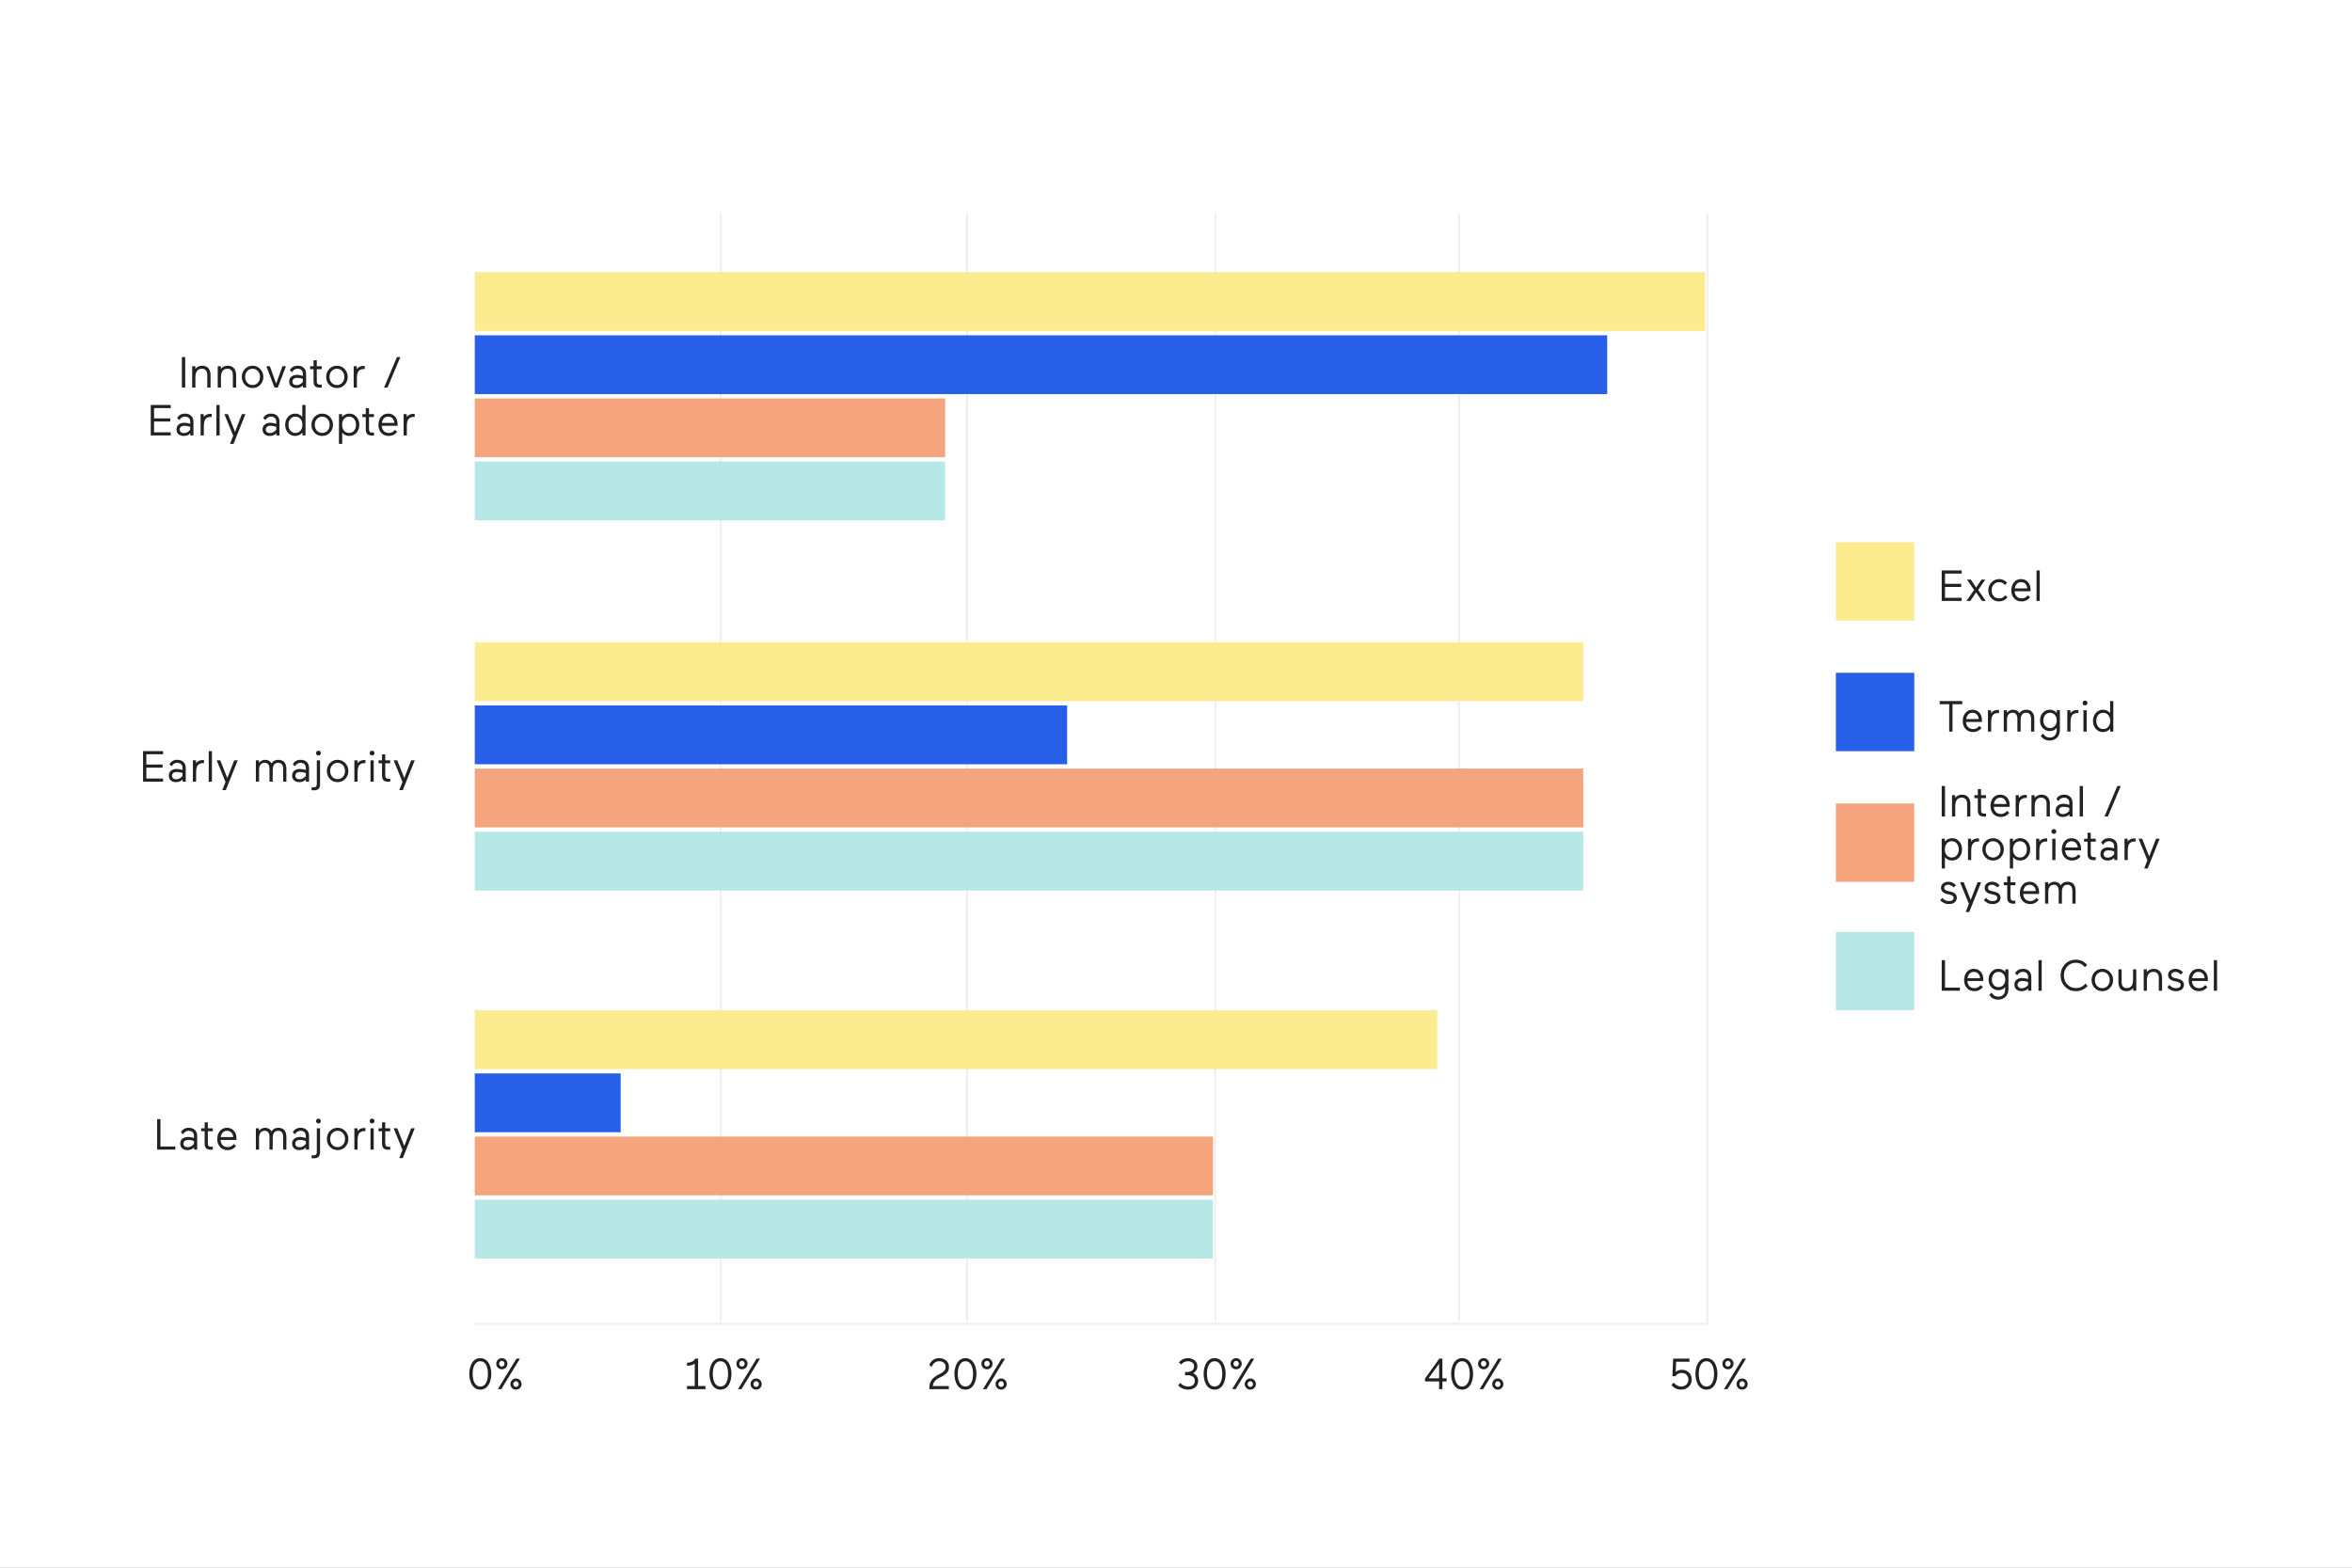 <svg width="1080" height="720" viewBox="0 0 1080 720" fill="none" xmlns="http://www.w3.org/2000/svg">
<rect x="0" y="0" width="1080" height="720" fill="#808080" stroke="none"/>
<g clip-path="url(#clip0_1484_2892)">
<rect width="1080" height="720" fill="white"/>
<path d="M331 98V607" stroke="#F0F0F0"/>
<path d="M444 98V607" stroke="#F0F0F0"/>
<path d="M558 98V607" stroke="#F0F0F0"/>
<path d="M670 98V607" stroke="#F0F0F0"/>
<path d="M784 98V608" stroke="#F0F0F0"/>
<path d="M218 608H784.5" stroke="#F0F0F0"/>
<path d="M85.038 178H83.518V163.98H85.038V178ZM88.245 168.2H89.684V169.4C90.018 168.973 90.465 168.627 91.025 168.36C91.598 168.093 92.184 167.96 92.784 167.96C94.038 167.96 94.998 168.34 95.665 169.1C96.344 169.847 96.684 170.913 96.684 172.3V178H95.184V172.18C95.184 171.273 94.965 170.573 94.525 170.08C94.085 169.587 93.471 169.34 92.684 169.34C91.738 169.34 91.004 169.68 90.484 170.36C89.978 171.027 89.725 171.953 89.725 173.14V178H88.245V168.2ZM99.983 168.2H101.423V169.4C101.756 168.973 102.203 168.627 102.763 168.36C103.336 168.093 103.923 167.96 104.523 167.96C105.776 167.96 106.736 168.34 107.403 169.1C108.083 169.847 108.423 170.913 108.423 172.3V178H106.923V172.18C106.923 171.273 106.703 170.573 106.263 170.08C105.823 169.587 105.209 169.34 104.423 169.34C103.476 169.34 102.743 169.68 102.223 170.36C101.716 171.027 101.463 171.953 101.463 173.14V178H99.983V168.2ZM115.966 178.22C114.566 178.22 113.393 177.727 112.446 176.74C111.513 175.753 111.046 174.54 111.046 173.1C111.046 171.66 111.513 170.447 112.446 169.46C113.393 168.46 114.566 167.96 115.966 167.96C117.366 167.96 118.54 168.46 119.486 169.46C120.446 170.46 120.926 171.673 120.926 173.1C120.926 174.513 120.453 175.727 119.506 176.74C118.56 177.727 117.38 178.22 115.966 178.22ZM115.966 176.84C116.966 176.84 117.786 176.487 118.426 175.78C119.066 175.06 119.386 174.167 119.386 173.1C119.386 172.02 119.066 171.133 118.426 170.44C117.786 169.72 116.966 169.36 115.966 169.36C114.98 169.36 114.166 169.72 113.526 170.44C112.886 171.133 112.566 172.02 112.566 173.1C112.566 174.167 112.886 175.06 113.526 175.78C114.166 176.487 114.98 176.84 115.966 176.84ZM129.682 168.2H131.302L127.582 178H126.022L122.302 168.2H123.922L126.802 176.2L129.682 168.2ZM136.085 178.22C135.125 178.22 134.331 177.953 133.705 177.42C133.091 176.873 132.785 176.147 132.785 175.24C132.785 174.28 133.111 173.527 133.765 172.98C134.431 172.433 135.311 172.16 136.405 172.16C137.125 172.16 138.018 172.32 139.085 172.64V171.64C139.085 170.92 138.865 170.36 138.425 169.96C137.985 169.547 137.398 169.34 136.665 169.34C136.091 169.34 135.571 169.493 135.105 169.8C134.651 170.107 134.318 170.493 134.105 170.96L133.085 170C133.858 168.64 135.058 167.96 136.685 167.96C137.885 167.96 138.831 168.3 139.525 168.98C140.218 169.647 140.565 170.587 140.565 171.8V178H139.125V176.98C138.378 177.807 137.365 178.22 136.085 178.22ZM134.265 175.28C134.265 175.773 134.438 176.167 134.785 176.46C135.145 176.753 135.605 176.9 136.165 176.9C136.738 176.9 137.285 176.753 137.805 176.46C138.338 176.167 138.765 175.793 139.085 175.34V174.02C138.125 173.7 137.258 173.54 136.485 173.54C135.751 173.54 135.198 173.7 134.825 174.02C134.451 174.327 134.265 174.747 134.265 175.28ZM146.818 178.04C145.845 178.04 145.125 177.813 144.658 177.36C144.205 176.907 143.978 176.16 143.978 175.12V169.56H142.378V168.2H143.978V165.46H145.458V168.2H147.738V169.56H145.458V174.9C145.458 175.553 145.565 176.013 145.778 176.28C145.991 176.547 146.385 176.68 146.958 176.68L147.738 176.66V178C147.391 178.027 147.085 178.04 146.818 178.04ZM154.697 178.22C153.297 178.22 152.123 177.727 151.177 176.74C150.243 175.753 149.777 174.54 149.777 173.1C149.777 171.66 150.243 170.447 151.177 169.46C152.123 168.46 153.297 167.96 154.697 167.96C156.097 167.96 157.27 168.46 158.217 169.46C159.177 170.46 159.657 171.673 159.657 173.1C159.657 174.513 159.183 175.727 158.237 176.74C157.29 177.727 156.11 178.22 154.697 178.22ZM154.697 176.84C155.697 176.84 156.517 176.487 157.157 175.78C157.797 175.06 158.117 174.167 158.117 173.1C158.117 172.02 157.797 171.133 157.157 170.44C156.517 169.72 155.697 169.36 154.697 169.36C153.71 169.36 152.897 169.72 152.257 170.44C151.617 171.133 151.297 172.02 151.297 173.1C151.297 174.167 151.617 175.06 152.257 175.78C152.897 176.487 153.71 176.84 154.697 176.84ZM167.485 168.08V169.5C167.418 169.487 167.305 169.48 167.145 169.48C165.971 169.48 165.131 169.813 164.625 170.48C164.131 171.133 163.885 172.247 163.885 173.82V178H162.405V168.2H163.845V169.5C164.271 168.98 164.725 168.613 165.205 168.4C165.698 168.173 166.311 168.06 167.045 168.06C167.245 168.06 167.391 168.067 167.485 168.08ZM177.943 178H176.363L182.263 163.98H183.843L177.943 178ZM78.401 200H69.221V185.98H78.401V187.42H70.741V192.14H78.181V193.58H70.741V198.56H78.401V200ZM84.346 200.22C83.386 200.22 82.593 199.953 81.966 199.42C81.353 198.873 81.046 198.147 81.046 197.24C81.046 196.28 81.373 195.527 82.026 194.98C82.693 194.433 83.573 194.16 84.666 194.16C85.386 194.16 86.28 194.32 87.346 194.64V193.64C87.346 192.92 87.126 192.36 86.686 191.96C86.246 191.547 85.66 191.34 84.926 191.34C84.353 191.34 83.833 191.493 83.366 191.8C82.913 192.107 82.58 192.493 82.366 192.96L81.346 192C82.12 190.64 83.32 189.96 84.946 189.96C86.146 189.96 87.093 190.3 87.786 190.98C88.48 191.647 88.826 192.587 88.826 193.8V200H87.386V198.98C86.64 199.807 85.626 200.22 84.346 200.22ZM82.526 197.28C82.526 197.773 82.7 198.167 83.046 198.46C83.406 198.753 83.866 198.9 84.426 198.9C85 198.9 85.546 198.753 86.066 198.46C86.6 198.167 87.026 197.793 87.346 197.34V196.02C86.386 195.7 85.52 195.54 84.746 195.54C84.013 195.54 83.46 195.7 83.086 196.02C82.713 196.327 82.526 196.747 82.526 197.28ZM97.192 190.08V191.5C97.125 191.487 97.012 191.48 96.852 191.48C95.678 191.48 94.838 191.813 94.332 192.48C93.838 193.133 93.592 194.247 93.592 195.82V200H92.112V190.2H93.552V191.5C93.978 190.98 94.432 190.613 94.912 190.4C95.405 190.173 96.018 190.06 96.752 190.06C96.952 190.06 97.098 190.067 97.192 190.08ZM100.857 200H99.377V185.98H100.857V200ZM112.705 190.2L107.225 203.88H105.605L107.085 200.12L103.025 190.2H104.685L107.905 198.34L111.065 190.2H112.705ZM123.858 200.22C122.898 200.22 122.105 199.953 121.478 199.42C120.865 198.873 120.558 198.147 120.558 197.24C120.558 196.28 120.885 195.527 121.538 194.98C122.205 194.433 123.085 194.16 124.178 194.16C124.898 194.16 125.791 194.32 126.858 194.64V193.64C126.858 192.92 126.638 192.36 126.198 191.96C125.758 191.547 125.171 191.34 124.438 191.34C123.865 191.34 123.345 191.493 122.878 191.8C122.425 192.107 122.091 192.493 121.878 192.96L120.858 192C121.631 190.64 122.831 189.96 124.458 189.96C125.658 189.96 126.605 190.3 127.298 190.98C127.991 191.647 128.338 192.587 128.338 193.8V200H126.898V198.98C126.151 199.807 125.138 200.22 123.858 200.22ZM122.038 197.28C122.038 197.773 122.211 198.167 122.558 198.46C122.918 198.753 123.378 198.9 123.938 198.9C124.511 198.9 125.058 198.753 125.578 198.46C126.111 198.167 126.538 197.793 126.858 197.34V196.02C125.898 195.7 125.031 195.54 124.258 195.54C123.525 195.54 122.971 195.7 122.598 196.02C122.225 196.327 122.038 196.747 122.038 197.28ZM132.229 191.46C133.095 190.46 134.189 189.96 135.509 189.96C136.829 189.96 137.929 190.473 138.809 191.5V185.98H140.289V200H138.869V198.66C137.975 199.7 136.855 200.22 135.509 200.22C134.189 200.22 133.095 199.727 132.229 198.74C131.375 197.767 130.949 196.553 130.949 195.1C130.949 193.647 131.375 192.433 132.229 191.46ZM133.329 192.42C132.755 193.113 132.469 194.007 132.469 195.1C132.469 196.193 132.755 197.087 133.329 197.78C133.915 198.487 134.689 198.84 135.649 198.84C136.622 198.84 137.402 198.487 137.989 197.78C138.575 197.073 138.869 196.18 138.869 195.1C138.869 194.02 138.575 193.127 137.989 192.42C137.402 191.713 136.622 191.36 135.649 191.36C134.689 191.36 133.915 191.713 133.329 192.42ZM147.939 200.22C146.539 200.22 145.366 199.727 144.419 198.74C143.486 197.753 143.019 196.54 143.019 195.1C143.019 193.66 143.486 192.447 144.419 191.46C145.366 190.46 146.539 189.96 147.939 189.96C149.339 189.96 150.512 190.46 151.459 191.46C152.419 192.46 152.899 193.673 152.899 195.1C152.899 196.513 152.426 197.727 151.479 198.74C150.532 199.727 149.352 200.22 147.939 200.22ZM147.939 198.84C148.939 198.84 149.759 198.487 150.399 197.78C151.039 197.06 151.359 196.167 151.359 195.1C151.359 194.02 151.039 193.133 150.399 192.44C149.759 191.72 148.939 191.36 147.939 191.36C146.952 191.36 146.139 191.72 145.499 192.44C144.859 193.133 144.539 194.02 144.539 195.1C144.539 196.167 144.859 197.06 145.499 197.78C146.139 198.487 146.952 198.84 147.939 198.84ZM157.127 198.7V203.88H155.647V190.2H157.087V191.54C157.98 190.487 159.094 189.96 160.427 189.96C161.76 189.96 162.854 190.46 163.707 191.46C164.56 192.433 164.987 193.647 164.987 195.1C164.987 196.553 164.56 197.767 163.707 198.74C162.84 199.727 161.747 200.22 160.427 200.22C159.08 200.22 157.98 199.713 157.127 198.7ZM162.607 197.78C163.18 197.087 163.467 196.193 163.467 195.1C163.467 194.007 163.18 193.113 162.607 192.42C162.02 191.713 161.247 191.36 160.287 191.36C159.314 191.36 158.534 191.713 157.947 192.42C157.374 193.113 157.087 194.007 157.087 195.1C157.087 196.193 157.374 197.087 157.947 197.78C158.534 198.487 159.314 198.84 160.287 198.84C161.247 198.84 162.02 198.487 162.607 197.78ZM170.802 200.04C169.829 200.04 169.109 199.813 168.642 199.36C168.189 198.907 167.962 198.16 167.962 197.12V191.56H166.362V190.2H167.962V187.46H169.442V190.2H171.722V191.56H169.442V196.9C169.442 197.553 169.549 198.013 169.762 198.28C169.976 198.547 170.369 198.68 170.942 198.68L171.722 198.66V200C171.376 200.027 171.069 200.04 170.802 200.04ZM182.601 194.88L182.581 195.56H175.281C175.348 196.587 175.674 197.393 176.261 197.98C176.848 198.553 177.621 198.84 178.581 198.84C179.674 198.84 180.608 198.36 181.381 197.4L182.401 198.34C181.361 199.593 180.088 200.22 178.581 200.22C177.114 200.22 175.941 199.753 175.061 198.82C174.194 197.873 173.761 196.653 173.761 195.16C173.761 193.667 174.161 192.433 174.961 191.46C175.774 190.46 176.861 189.96 178.221 189.96C179.221 189.96 180.061 190.22 180.741 190.74C181.981 191.673 182.601 193.053 182.601 194.88ZM178.261 191.36C177.448 191.36 176.788 191.62 176.281 192.14C175.788 192.66 175.474 193.36 175.341 194.24H181.101C181.034 193.36 180.741 192.66 180.221 192.14C179.714 191.62 179.061 191.36 178.261 191.36ZM190.414 190.08V191.5C190.348 191.487 190.234 191.48 190.074 191.48C188.901 191.48 188.061 191.813 187.554 192.48C187.061 193.133 186.814 194.247 186.814 195.82V200H185.334V190.2H186.774V191.5C187.201 190.98 187.654 190.613 188.134 190.4C188.628 190.173 189.241 190.06 189.974 190.06C190.174 190.06 190.321 190.067 190.414 190.08Z" fill="#222222"/>
<path d="M74.866 359H65.686V344.98H74.866V346.42H67.206V351.14H74.646V352.58H67.206V357.56H74.866V359ZM80.811 359.22C79.851 359.22 79.058 358.953 78.431 358.42C77.818 357.873 77.511 357.147 77.511 356.24C77.511 355.28 77.838 354.527 78.491 353.98C79.158 353.433 80.038 353.16 81.131 353.16C81.851 353.16 82.744 353.32 83.811 353.64V352.64C83.811 351.92 83.591 351.36 83.151 350.96C82.711 350.547 82.124 350.34 81.391 350.34C80.818 350.34 80.298 350.493 79.831 350.8C79.378 351.107 79.044 351.493 78.831 351.96L77.811 351C78.584 349.64 79.784 348.96 81.411 348.96C82.611 348.96 83.558 349.3 84.251 349.98C84.944 350.647 85.291 351.587 85.291 352.8V359H83.851V357.98C83.104 358.807 82.091 359.22 80.811 359.22ZM78.991 356.28C78.991 356.773 79.164 357.167 79.511 357.46C79.871 357.753 80.331 357.9 80.891 357.9C81.464 357.9 82.011 357.753 82.531 357.46C83.064 357.167 83.491 356.793 83.811 356.34V355.02C82.851 354.7 81.984 354.54 81.211 354.54C80.478 354.54 79.924 354.7 79.551 355.02C79.178 355.327 78.991 355.747 78.991 356.28ZM93.657 349.08V350.5C93.59 350.487 93.477 350.48 93.317 350.48C92.143 350.48 91.303 350.813 90.797 351.48C90.303 352.133 90.057 353.247 90.057 354.82V359H88.577V349.2H90.017V350.5C90.443 349.98 90.897 349.613 91.377 349.4C91.87 349.173 92.483 349.06 93.217 349.06C93.417 349.06 93.563 349.067 93.657 349.08ZM97.322 359H95.842V344.98H97.322V359ZM109.17 349.2L103.69 362.88H102.07L103.55 359.12L99.49 349.2H101.15L104.37 357.34L107.53 349.2H109.17ZM117.483 349.2H118.923V350.38C119.216 349.967 119.616 349.627 120.123 349.36C120.629 349.093 121.169 348.96 121.743 348.96C123.063 348.96 124.036 349.5 124.663 350.58C125.396 349.5 126.416 348.96 127.723 348.96C130.243 348.96 131.503 350.407 131.503 353.3V359H130.023V353.18C130.023 351.287 129.263 350.34 127.743 350.34C126.929 350.34 126.303 350.627 125.863 351.2C125.436 351.76 125.223 352.56 125.223 353.6V359H123.743V353.28C123.743 351.32 123.009 350.34 121.543 350.34C120.703 350.34 120.063 350.627 119.623 351.2C119.183 351.76 118.963 352.56 118.963 353.6V359H117.483V349.2ZM137.432 359.22C136.472 359.22 135.679 358.953 135.052 358.42C134.439 357.873 134.132 357.147 134.132 356.24C134.132 355.28 134.459 354.527 135.112 353.98C135.779 353.433 136.659 353.16 137.752 353.16C138.472 353.16 139.366 353.32 140.432 353.64V352.64C140.432 351.92 140.212 351.36 139.772 350.96C139.332 350.547 138.746 350.34 138.012 350.34C137.439 350.34 136.919 350.493 136.452 350.8C135.999 351.107 135.666 351.493 135.452 351.96L134.432 351C135.206 349.64 136.406 348.96 138.032 348.96C139.232 348.96 140.179 349.3 140.872 349.98C141.566 350.647 141.912 351.587 141.912 352.8V359H140.472V357.98C139.726 358.807 138.712 359.22 137.432 359.22ZM135.612 356.28C135.612 356.773 135.786 357.167 136.132 357.46C136.492 357.753 136.952 357.9 137.512 357.9C138.086 357.9 138.632 357.753 139.152 357.46C139.686 357.167 140.112 356.793 140.432 356.34V355.02C139.472 354.7 138.606 354.54 137.832 354.54C137.099 354.54 136.546 354.7 136.172 355.02C135.799 355.327 135.612 355.747 135.612 356.28ZM145.103 345.86C145.103 345.567 145.209 345.313 145.423 345.1C145.649 344.873 145.916 344.76 146.223 344.76C146.529 344.76 146.789 344.867 147.003 345.08C147.229 345.293 147.343 345.553 147.343 345.86C147.343 346.167 147.229 346.433 147.003 346.66C146.789 346.873 146.529 346.98 146.223 346.98C145.916 346.98 145.649 346.873 145.423 346.66C145.209 346.433 145.103 346.167 145.103 345.86ZM145.483 359.84V349.2H146.963V360.08C146.963 361.107 146.729 361.847 146.263 362.3C145.809 362.753 145.089 362.98 144.103 362.98L143.083 362.94V361.6C143.376 361.613 143.669 361.62 143.963 361.62C144.549 361.62 144.949 361.487 145.163 361.22C145.376 360.953 145.483 360.493 145.483 359.84ZM155.009 359.22C153.609 359.22 152.436 358.727 151.489 357.74C150.556 356.753 150.089 355.54 150.089 354.1C150.089 352.66 150.556 351.447 151.489 350.46C152.436 349.46 153.609 348.96 155.009 348.96C156.409 348.96 157.583 349.46 158.529 350.46C159.489 351.46 159.969 352.673 159.969 354.1C159.969 355.513 159.496 356.727 158.549 357.74C157.603 358.727 156.423 359.22 155.009 359.22ZM155.009 357.84C156.009 357.84 156.829 357.487 157.469 356.78C158.109 356.06 158.429 355.167 158.429 354.1C158.429 353.02 158.109 352.133 157.469 351.44C156.829 350.72 156.009 350.36 155.009 350.36C154.023 350.36 153.209 350.72 152.569 351.44C151.929 352.133 151.609 353.02 151.609 354.1C151.609 355.167 151.929 356.06 152.569 356.78C153.209 357.487 154.023 357.84 155.009 357.84ZM167.797 349.08V350.5C167.731 350.487 167.617 350.48 167.457 350.48C166.284 350.48 165.444 350.813 164.937 351.48C164.444 352.133 164.197 353.247 164.197 354.82V359H162.717V349.2H164.157V350.5C164.584 349.98 165.037 349.613 165.517 349.4C166.011 349.173 166.624 349.06 167.357 349.06C167.557 349.06 167.704 349.067 167.797 349.08ZM171.603 359H170.123V349.2H171.603V359ZM170.063 346.66C169.849 346.433 169.743 346.167 169.743 345.86C169.743 345.553 169.849 345.293 170.063 345.08C170.289 344.867 170.556 344.76 170.863 344.76C171.169 344.76 171.429 344.867 171.643 345.08C171.869 345.293 171.983 345.553 171.983 345.86C171.983 346.167 171.869 346.433 171.643 346.66C171.429 346.873 171.169 346.98 170.863 346.98C170.556 346.98 170.289 346.873 170.063 346.66ZM178.263 359.04C177.29 359.04 176.57 358.813 176.103 358.36C175.65 357.907 175.423 357.16 175.423 356.12V350.56H173.823V349.2H175.423V346.46H176.903V349.2H179.183V350.56H176.903V355.9C176.903 356.553 177.01 357.013 177.223 357.28C177.437 357.547 177.83 357.68 178.403 357.68L179.183 357.66V359C178.837 359.027 178.53 359.04 178.263 359.04ZM190.439 349.2L184.959 362.88H183.339L184.819 359.12L180.759 349.2H182.419L185.639 357.34L188.799 349.2H190.439Z" fill="#222222"/>
<path d="M80.491 528H72.151V513.98H73.671V526.56H80.491V528ZM86.065 528.22C85.105 528.22 84.312 527.953 83.685 527.42C83.072 526.873 82.765 526.147 82.765 525.24C82.765 524.28 83.092 523.527 83.745 522.98C84.412 522.433 85.292 522.16 86.385 522.16C87.105 522.16 87.998 522.32 89.065 522.64V521.64C89.065 520.92 88.845 520.36 88.405 519.96C87.965 519.547 87.378 519.34 86.645 519.34C86.072 519.34 85.552 519.493 85.085 519.8C84.632 520.107 84.298 520.493 84.085 520.96L83.065 520C83.838 518.64 85.038 517.96 86.665 517.96C87.865 517.96 88.812 518.3 89.505 518.98C90.198 519.647 90.545 520.587 90.545 521.8V528H89.105V526.98C88.358 527.807 87.345 528.22 86.065 528.22ZM84.245 525.28C84.245 525.773 84.418 526.167 84.765 526.46C85.125 526.753 85.585 526.9 86.145 526.9C86.718 526.9 87.265 526.753 87.785 526.46C88.318 526.167 88.745 525.793 89.065 525.34V524.02C88.105 523.7 87.238 523.54 86.465 523.54C85.732 523.54 85.178 523.7 84.805 524.02C84.432 524.327 84.245 524.747 84.245 525.28ZM96.798 528.04C95.825 528.04 95.105 527.813 94.638 527.36C94.185 526.907 93.958 526.16 93.958 525.12V519.56H92.358V518.2H93.958V515.46H95.438V518.2H97.718V519.56H95.438V524.9C95.438 525.553 95.545 526.013 95.758 526.28C95.972 526.547 96.365 526.68 96.938 526.68L97.718 526.66V528C97.372 528.027 97.065 528.04 96.798 528.04ZM108.597 522.88L108.577 523.56H101.277C101.344 524.587 101.671 525.393 102.257 525.98C102.844 526.553 103.617 526.84 104.577 526.84C105.671 526.84 106.604 526.36 107.377 525.4L108.397 526.34C107.357 527.593 106.084 528.22 104.577 528.22C103.111 528.22 101.937 527.753 101.057 526.82C100.191 525.873 99.757 524.653 99.757 523.16C99.757 521.667 100.157 520.433 100.957 519.46C101.771 518.46 102.857 517.96 104.217 517.96C105.217 517.96 106.057 518.22 106.737 518.74C107.977 519.673 108.597 521.053 108.597 522.88ZM104.257 519.36C103.444 519.36 102.784 519.62 102.277 520.14C101.784 520.66 101.471 521.36 101.337 522.24H107.097C107.031 521.36 106.737 520.66 106.217 520.14C105.711 519.62 105.057 519.36 104.257 519.36ZM117.483 518.2H118.923V519.38C119.216 518.967 119.616 518.627 120.123 518.36C120.629 518.093 121.169 517.96 121.743 517.96C123.063 517.96 124.036 518.5 124.663 519.58C125.396 518.5 126.416 517.96 127.723 517.96C130.243 517.96 131.503 519.407 131.503 522.3V528H130.023V522.18C130.023 520.287 129.263 519.34 127.743 519.34C126.929 519.34 126.303 519.627 125.863 520.2C125.436 520.76 125.223 521.56 125.223 522.6V528H123.743V522.28C123.743 520.32 123.009 519.34 121.543 519.34C120.703 519.34 120.063 519.627 119.623 520.2C119.183 520.76 118.963 521.56 118.963 522.6V528H117.483V518.2ZM137.432 528.22C136.472 528.22 135.679 527.953 135.052 527.42C134.439 526.873 134.132 526.147 134.132 525.24C134.132 524.28 134.459 523.527 135.112 522.98C135.779 522.433 136.659 522.16 137.752 522.16C138.472 522.16 139.366 522.32 140.432 522.64V521.64C140.432 520.92 140.212 520.36 139.772 519.96C139.332 519.547 138.746 519.34 138.012 519.34C137.439 519.34 136.919 519.493 136.452 519.8C135.999 520.107 135.666 520.493 135.452 520.96L134.432 520C135.206 518.64 136.406 517.96 138.032 517.96C139.232 517.96 140.179 518.3 140.872 518.98C141.566 519.647 141.912 520.587 141.912 521.8V528H140.472V526.98C139.726 527.807 138.712 528.22 137.432 528.22ZM135.612 525.28C135.612 525.773 135.786 526.167 136.132 526.46C136.492 526.753 136.952 526.9 137.512 526.9C138.086 526.9 138.632 526.753 139.152 526.46C139.686 526.167 140.112 525.793 140.432 525.34V524.02C139.472 523.7 138.606 523.54 137.832 523.54C137.099 523.54 136.546 523.7 136.172 524.02C135.799 524.327 135.612 524.747 135.612 525.28ZM145.103 514.86C145.103 514.567 145.209 514.313 145.423 514.1C145.649 513.873 145.916 513.76 146.223 513.76C146.529 513.76 146.789 513.867 147.003 514.08C147.229 514.293 147.343 514.553 147.343 514.86C147.343 515.167 147.229 515.433 147.003 515.66C146.789 515.873 146.529 515.98 146.223 515.98C145.916 515.98 145.649 515.873 145.423 515.66C145.209 515.433 145.103 515.167 145.103 514.86ZM145.483 528.84V518.2H146.963V529.08C146.963 530.107 146.729 530.847 146.263 531.3C145.809 531.753 145.089 531.98 144.103 531.98L143.083 531.94V530.6C143.376 530.613 143.669 530.62 143.963 530.62C144.549 530.62 144.949 530.487 145.163 530.22C145.376 529.953 145.483 529.493 145.483 528.84ZM155.009 528.22C153.609 528.22 152.436 527.727 151.489 526.74C150.556 525.753 150.089 524.54 150.089 523.1C150.089 521.66 150.556 520.447 151.489 519.46C152.436 518.46 153.609 517.96 155.009 517.96C156.409 517.96 157.583 518.46 158.529 519.46C159.489 520.46 159.969 521.673 159.969 523.1C159.969 524.513 159.496 525.727 158.549 526.74C157.603 527.727 156.423 528.22 155.009 528.22ZM155.009 526.84C156.009 526.84 156.829 526.487 157.469 525.78C158.109 525.06 158.429 524.167 158.429 523.1C158.429 522.02 158.109 521.133 157.469 520.44C156.829 519.72 156.009 519.36 155.009 519.36C154.023 519.36 153.209 519.72 152.569 520.44C151.929 521.133 151.609 522.02 151.609 523.1C151.609 524.167 151.929 525.06 152.569 525.78C153.209 526.487 154.023 526.84 155.009 526.84ZM167.797 518.08V519.5C167.731 519.487 167.617 519.48 167.457 519.48C166.284 519.48 165.444 519.813 164.937 520.48C164.444 521.133 164.197 522.247 164.197 523.82V528H162.717V518.2H164.157V519.5C164.584 518.98 165.037 518.613 165.517 518.4C166.011 518.173 166.624 518.06 167.357 518.06C167.557 518.06 167.704 518.067 167.797 518.08ZM171.603 528H170.123V518.2H171.603V528ZM170.063 515.66C169.849 515.433 169.743 515.167 169.743 514.86C169.743 514.553 169.849 514.293 170.063 514.08C170.289 513.867 170.556 513.76 170.863 513.76C171.169 513.76 171.429 513.867 171.643 514.08C171.869 514.293 171.983 514.553 171.983 514.86C171.983 515.167 171.869 515.433 171.643 515.66C171.429 515.873 171.169 515.98 170.863 515.98C170.556 515.98 170.289 515.873 170.063 515.66ZM178.263 528.04C177.29 528.04 176.57 527.813 176.103 527.36C175.65 526.907 175.423 526.16 175.423 525.12V519.56H173.823V518.2H175.423V515.46H176.903V518.2H179.183V519.56H176.903V524.9C176.903 525.553 177.01 526.013 177.223 526.28C177.437 526.547 177.83 526.68 178.403 526.68L179.183 526.66V528C178.837 528.027 178.53 528.04 178.263 528.04ZM190.439 518.2L184.959 531.88H183.339L184.819 528.12L180.759 518.2H182.419L185.639 526.34L188.799 518.2H190.439Z" fill="#222222"/>
<path d="M223.125 635.22C223.739 634.167 224.045 632.753 224.045 630.98C224.045 629.22 223.739 627.813 223.125 626.76C222.525 625.707 221.665 625.18 220.545 625.18C219.439 625.18 218.572 625.713 217.945 626.78C217.332 627.833 217.025 629.233 217.025 630.98C217.025 632.74 217.332 634.147 217.945 635.2C218.572 636.267 219.439 636.8 220.545 636.8C221.665 636.8 222.525 636.273 223.125 635.22ZM215.805 633.66C215.379 631.873 215.379 630.087 215.805 628.3C216.259 626.42 217.079 625.113 218.265 624.38C218.919 623.967 219.679 623.76 220.545 623.76C221.399 623.76 222.152 623.967 222.805 624.38C224.005 625.1 224.832 626.407 225.285 628.3C225.712 630.087 225.712 631.873 225.285 633.66C224.832 635.567 224.005 636.887 222.805 637.62C222.139 638.02 221.385 638.22 220.545 638.22C219.679 638.22 218.919 638.02 218.265 637.62C217.079 636.873 216.259 635.553 215.805 633.66ZM230.449 623.76C231.142 623.76 231.742 624.013 232.249 624.52C232.742 625.013 232.989 625.613 232.989 626.32C232.989 627.04 232.742 627.647 232.249 628.14C231.755 628.633 231.155 628.88 230.449 628.88C229.715 628.88 229.102 628.633 228.609 628.14C228.115 627.647 227.869 627.04 227.869 626.32C227.869 625.613 228.115 625.013 228.609 624.52C229.115 624.013 229.729 623.76 230.449 623.76ZM230.449 627.62C230.782 627.62 231.069 627.5 231.309 627.26C231.549 627.007 231.669 626.693 231.669 626.32C231.669 625.933 231.549 625.62 231.309 625.38C231.069 625.127 230.782 625 230.449 625C230.102 625 229.802 625.127 229.549 625.38C229.309 625.633 229.189 625.947 229.189 626.32C229.189 626.693 229.309 627.007 229.549 627.26C229.802 627.5 230.102 627.62 230.449 627.62ZM234.369 635.68C234.369 634.96 234.615 634.353 235.109 633.86C235.615 633.353 236.229 633.1 236.949 633.1C237.642 633.1 238.242 633.353 238.749 633.86C239.242 634.353 239.489 634.96 239.489 635.68C239.489 636.387 239.242 636.987 238.749 637.48C238.255 637.973 237.655 638.22 236.949 638.22C236.215 638.22 235.602 637.973 235.109 637.48C234.615 636.987 234.369 636.387 234.369 635.68ZM236.949 636.98C237.282 636.98 237.569 636.86 237.809 636.62C238.049 636.367 238.169 636.053 238.169 635.68C238.169 635.293 238.049 634.98 237.809 634.74C237.569 634.487 237.282 634.36 236.949 634.36C236.615 634.36 236.322 634.487 236.069 634.74C235.815 634.993 235.689 635.307 235.689 635.68C235.689 636.053 235.809 636.367 236.049 636.62C236.302 636.86 236.602 636.98 236.949 636.98ZM230.209 638H228.589L237.149 623.98H238.749L230.209 638Z" fill="#222222"/>
<path d="M315.452 638V636.56H319.012V626.26C318.158 626.927 316.972 627.26 315.452 627.26V625.9C316.318 625.86 317.092 625.68 317.772 625.36C318.465 625.04 318.958 624.58 319.252 623.98H320.552V636.56H323.932V638H315.452ZM333.399 635.22C334.012 634.167 334.319 632.753 334.319 630.98C334.319 629.22 334.012 627.813 333.399 626.76C332.799 625.707 331.939 625.18 330.819 625.18C329.712 625.18 328.845 625.713 328.219 626.78C327.605 627.833 327.299 629.233 327.299 630.98C327.299 632.74 327.605 634.147 328.219 635.2C328.845 636.267 329.712 636.8 330.819 636.8C331.939 636.8 332.799 636.273 333.399 635.22ZM326.079 633.66C325.652 631.873 325.652 630.087 326.079 628.3C326.532 626.42 327.352 625.113 328.539 624.38C329.192 623.967 329.952 623.76 330.819 623.76C331.672 623.76 332.425 623.967 333.079 624.38C334.279 625.1 335.105 626.407 335.559 628.3C335.985 630.087 335.985 631.873 335.559 633.66C335.105 635.567 334.279 636.887 333.079 637.62C332.412 638.02 331.659 638.22 330.819 638.22C329.952 638.22 329.192 638.02 328.539 637.62C327.352 636.873 326.532 635.553 326.079 633.66ZM340.722 623.76C341.415 623.76 342.015 624.013 342.522 624.52C343.015 625.013 343.262 625.613 343.262 626.32C343.262 627.04 343.015 627.647 342.522 628.14C342.029 628.633 341.429 628.88 340.722 628.88C339.989 628.88 339.375 628.633 338.882 628.14C338.389 627.647 338.142 627.04 338.142 626.32C338.142 625.613 338.389 625.013 338.882 624.52C339.389 624.013 340.002 623.76 340.722 623.76ZM340.722 627.62C341.055 627.62 341.342 627.5 341.582 627.26C341.822 627.007 341.942 626.693 341.942 626.32C341.942 625.933 341.822 625.62 341.582 625.38C341.342 625.127 341.055 625 340.722 625C340.375 625 340.075 625.127 339.822 625.38C339.582 625.633 339.462 625.947 339.462 626.32C339.462 626.693 339.582 627.007 339.822 627.26C340.075 627.5 340.375 627.62 340.722 627.62ZM344.642 635.68C344.642 634.96 344.889 634.353 345.382 633.86C345.889 633.353 346.502 633.1 347.222 633.1C347.915 633.1 348.515 633.353 349.022 633.86C349.515 634.353 349.762 634.96 349.762 635.68C349.762 636.387 349.515 636.987 349.022 637.48C348.529 637.973 347.929 638.22 347.222 638.22C346.489 638.22 345.875 637.973 345.382 637.48C344.889 636.987 344.642 636.387 344.642 635.68ZM347.222 636.98C347.555 636.98 347.842 636.86 348.082 636.62C348.322 636.367 348.442 636.053 348.442 635.68C348.442 635.293 348.322 634.98 348.082 634.74C347.842 634.487 347.555 634.36 347.222 634.36C346.889 634.36 346.595 634.487 346.342 634.74C346.089 634.993 345.962 635.307 345.962 635.68C345.962 636.053 346.082 636.367 346.322 636.62C346.575 636.86 346.875 636.98 347.222 636.98ZM340.482 638H338.862L347.422 623.98H349.022L340.482 638Z" fill="#222222"/>
<path d="M428.354 636.56H435.694V638H426.734V637.54C426.734 636.113 427.054 634.907 427.694 633.92C428.36 632.92 429.527 632.007 431.194 631.18L431.574 631C432.494 630.533 433.16 630.067 433.574 629.6C434 629.12 434.214 628.487 434.214 627.7C434.214 626.953 433.934 626.347 433.374 625.88C432.827 625.413 432.12 625.18 431.254 625.18C429.68 625.18 428.52 626.073 427.774 627.86L426.734 626.8C427.16 625.84 427.754 625.093 428.514 624.56C429.287 624.027 430.194 623.76 431.234 623.76C432.487 623.76 433.554 624.12 434.434 624.84C435.314 625.56 435.754 626.587 435.754 627.92C435.754 628.853 435.48 629.66 434.934 630.34C434.4 631.02 433.554 631.66 432.394 632.26L431.274 632.82C429.407 633.78 428.434 635.027 428.354 636.56ZM445.897 635.22C446.51 634.167 446.817 632.753 446.817 630.98C446.817 629.22 446.51 627.813 445.897 626.76C445.297 625.707 444.437 625.18 443.317 625.18C442.21 625.18 441.343 625.713 440.717 626.78C440.103 627.833 439.797 629.233 439.797 630.98C439.797 632.74 440.103 634.147 440.717 635.2C441.343 636.267 442.21 636.8 443.317 636.8C444.437 636.8 445.297 636.273 445.897 635.22ZM438.577 633.66C438.15 631.873 438.15 630.087 438.577 628.3C439.03 626.42 439.85 625.113 441.037 624.38C441.69 623.967 442.45 623.76 443.317 623.76C444.17 623.76 444.923 623.967 445.577 624.38C446.777 625.1 447.603 626.407 448.057 628.3C448.483 630.087 448.483 631.873 448.057 633.66C447.603 635.567 446.777 636.887 445.577 637.62C444.91 638.02 444.157 638.22 443.317 638.22C442.45 638.22 441.69 638.02 441.037 637.62C439.85 636.873 439.03 635.553 438.577 633.66ZM453.22 623.76C453.913 623.76 454.513 624.013 455.02 624.52C455.513 625.013 455.76 625.613 455.76 626.32C455.76 627.04 455.513 627.647 455.02 628.14C454.527 628.633 453.927 628.88 453.22 628.88C452.487 628.88 451.873 628.633 451.38 628.14C450.887 627.647 450.64 627.04 450.64 626.32C450.64 625.613 450.887 625.013 451.38 624.52C451.887 624.013 452.5 623.76 453.22 623.76ZM453.22 627.62C453.553 627.62 453.84 627.5 454.08 627.26C454.32 627.007 454.44 626.693 454.44 626.32C454.44 625.933 454.32 625.62 454.08 625.38C453.84 625.127 453.553 625 453.22 625C452.873 625 452.573 625.127 452.32 625.38C452.08 625.633 451.96 625.947 451.96 626.32C451.96 626.693 452.08 627.007 452.32 627.26C452.573 627.5 452.873 627.62 453.22 627.62ZM457.14 635.68C457.14 634.96 457.387 634.353 457.88 633.86C458.387 633.353 459 633.1 459.72 633.1C460.413 633.1 461.013 633.353 461.52 633.86C462.013 634.353 462.26 634.96 462.26 635.68C462.26 636.387 462.013 636.987 461.52 637.48C461.027 637.973 460.427 638.22 459.72 638.22C458.987 638.22 458.373 637.973 457.88 637.48C457.387 636.987 457.14 636.387 457.14 635.68ZM459.72 636.98C460.053 636.98 460.34 636.86 460.58 636.62C460.82 636.367 460.94 636.053 460.94 635.68C460.94 635.293 460.82 634.98 460.58 634.74C460.34 634.487 460.053 634.36 459.72 634.36C459.387 634.36 459.093 634.487 458.84 634.74C458.587 634.993 458.46 635.307 458.46 635.68C458.46 636.053 458.58 636.367 458.82 636.62C459.073 636.86 459.373 636.98 459.72 636.98ZM452.98 638H451.36L459.92 623.98H461.52L452.98 638Z" fill="#222222"/>
<path d="M547.852 630.68C548.532 630.96 549.085 631.4 549.512 632C549.952 632.6 550.172 633.3 550.172 634.1C550.172 635.42 549.725 636.44 548.832 637.16C547.939 637.867 546.845 638.22 545.552 638.22C544.685 638.22 543.832 638.04 542.992 637.68C542.152 637.32 541.479 636.827 540.972 636.2L542.012 635.16C542.972 636.253 544.185 636.8 545.652 636.8C546.532 636.8 547.252 636.567 547.812 636.1C548.372 635.633 548.652 634.973 548.652 634.12C548.652 633.293 548.339 632.667 547.712 632.24C547.085 631.813 546.252 631.6 545.212 631.6H544.152V630.14H544.992C546.005 630.14 546.812 629.913 547.412 629.46C548.012 628.993 548.312 628.347 548.312 627.52C548.312 626.72 548.025 626.133 547.452 625.76C546.879 625.373 546.252 625.18 545.572 625.18C544.292 625.18 543.212 625.687 542.332 626.7L541.312 625.66C542.472 624.393 543.865 623.76 545.492 623.76C546.652 623.76 547.665 624.093 548.532 624.76C549.399 625.427 549.832 626.353 549.832 627.54C549.832 628.3 549.612 628.967 549.172 629.54C548.745 630.113 548.305 630.493 547.852 630.68ZM560.319 635.22C560.932 634.167 561.239 632.753 561.239 630.98C561.239 629.22 560.932 627.813 560.319 626.76C559.719 625.707 558.859 625.18 557.739 625.18C556.632 625.18 555.765 625.713 555.139 626.78C554.525 627.833 554.219 629.233 554.219 630.98C554.219 632.74 554.525 634.147 555.139 635.2C555.765 636.267 556.632 636.8 557.739 636.8C558.859 636.8 559.719 636.273 560.319 635.22ZM552.999 633.66C552.572 631.873 552.572 630.087 552.999 628.3C553.452 626.42 554.272 625.113 555.459 624.38C556.112 623.967 556.872 623.76 557.739 623.76C558.592 623.76 559.345 623.967 559.999 624.38C561.199 625.1 562.025 626.407 562.479 628.3C562.905 630.087 562.905 631.873 562.479 633.66C562.025 635.567 561.199 636.887 559.999 637.62C559.332 638.02 558.579 638.22 557.739 638.22C556.872 638.22 556.112 638.02 555.459 637.62C554.272 636.873 553.452 635.553 552.999 633.66ZM567.642 623.76C568.335 623.76 568.935 624.013 569.442 624.52C569.935 625.013 570.182 625.613 570.182 626.32C570.182 627.04 569.935 627.647 569.442 628.14C568.949 628.633 568.349 628.88 567.642 628.88C566.909 628.88 566.295 628.633 565.802 628.14C565.309 627.647 565.062 627.04 565.062 626.32C565.062 625.613 565.309 625.013 565.802 624.52C566.309 624.013 566.922 623.76 567.642 623.76ZM567.642 627.62C567.975 627.62 568.262 627.5 568.502 627.26C568.742 627.007 568.862 626.693 568.862 626.32C568.862 625.933 568.742 625.62 568.502 625.38C568.262 625.127 567.975 625 567.642 625C567.295 625 566.995 625.127 566.742 625.38C566.502 625.633 566.382 625.947 566.382 626.32C566.382 626.693 566.502 627.007 566.742 627.26C566.995 627.5 567.295 627.62 567.642 627.62ZM571.562 635.68C571.562 634.96 571.809 634.353 572.302 633.86C572.809 633.353 573.422 633.1 574.142 633.1C574.835 633.1 575.435 633.353 575.942 633.86C576.435 634.353 576.682 634.96 576.682 635.68C576.682 636.387 576.435 636.987 575.942 637.48C575.449 637.973 574.849 638.22 574.142 638.22C573.409 638.22 572.795 637.973 572.302 637.48C571.809 636.987 571.562 636.387 571.562 635.68ZM574.142 636.98C574.475 636.98 574.762 636.86 575.002 636.62C575.242 636.367 575.362 636.053 575.362 635.68C575.362 635.293 575.242 634.98 575.002 634.74C574.762 634.487 574.475 634.36 574.142 634.36C573.809 634.36 573.515 634.487 573.262 634.74C573.009 634.993 572.882 635.307 572.882 635.68C572.882 636.053 573.002 636.367 573.242 636.62C573.495 636.86 573.795 636.98 574.142 636.98ZM567.402 638H565.782L574.342 623.98H575.942L567.402 638Z" fill="#222222"/>
<path d="M664.275 633.02V634.46H662.335V638H660.815V634.46H654.335V633.14L660.915 623.98H662.335V633.02H664.275ZM660.815 626.32L655.955 633.02H660.815V626.32ZM673.955 635.22C674.569 634.167 674.875 632.753 674.875 630.98C674.875 629.22 674.569 627.813 673.955 626.76C673.355 625.707 672.495 625.18 671.375 625.18C670.269 625.18 669.402 625.713 668.775 626.78C668.162 627.833 667.855 629.233 667.855 630.98C667.855 632.74 668.162 634.147 668.775 635.2C669.402 636.267 670.269 636.8 671.375 636.8C672.495 636.8 673.355 636.273 673.955 635.22ZM666.635 633.66C666.209 631.873 666.209 630.087 666.635 628.3C667.089 626.42 667.909 625.113 669.095 624.38C669.749 623.967 670.509 623.76 671.375 623.76C672.229 623.76 672.982 623.967 673.635 624.38C674.835 625.1 675.662 626.407 676.115 628.3C676.542 630.087 676.542 631.873 676.115 633.66C675.662 635.567 674.835 636.887 673.635 637.62C672.969 638.02 672.215 638.22 671.375 638.22C670.509 638.22 669.749 638.02 669.095 637.62C667.909 636.873 667.089 635.553 666.635 633.66ZM681.279 623.76C681.972 623.76 682.572 624.013 683.079 624.52C683.572 625.013 683.819 625.613 683.819 626.32C683.819 627.04 683.572 627.647 683.079 628.14C682.585 628.633 681.985 628.88 681.279 628.88C680.545 628.88 679.932 628.633 679.439 628.14C678.945 627.647 678.699 627.04 678.699 626.32C678.699 625.613 678.945 625.013 679.439 624.52C679.945 624.013 680.559 623.76 681.279 623.76ZM681.279 627.62C681.612 627.62 681.899 627.5 682.139 627.26C682.379 627.007 682.499 626.693 682.499 626.32C682.499 625.933 682.379 625.62 682.139 625.38C681.899 625.127 681.612 625 681.279 625C680.932 625 680.632 625.127 680.379 625.38C680.139 625.633 680.019 625.947 680.019 626.32C680.019 626.693 680.139 627.007 680.379 627.26C680.632 627.5 680.932 627.62 681.279 627.62ZM685.199 635.68C685.199 634.96 685.445 634.353 685.939 633.86C686.445 633.353 687.059 633.1 687.779 633.1C688.472 633.1 689.072 633.353 689.579 633.86C690.072 634.353 690.319 634.96 690.319 635.68C690.319 636.387 690.072 636.987 689.579 637.48C689.085 637.973 688.485 638.22 687.779 638.22C687.045 638.22 686.432 637.973 685.939 637.48C685.445 636.987 685.199 636.387 685.199 635.68ZM687.779 636.98C688.112 636.98 688.399 636.86 688.639 636.62C688.879 636.367 688.999 636.053 688.999 635.68C688.999 635.293 688.879 634.98 688.639 634.74C688.399 634.487 688.112 634.36 687.779 634.36C687.445 634.36 687.152 634.487 686.899 634.74C686.645 634.993 686.519 635.307 686.519 635.68C686.519 636.053 686.639 636.367 686.879 636.62C687.132 636.86 687.432 636.98 687.779 636.98ZM681.039 638H679.419L687.979 623.98H689.579L681.039 638Z" fill="#222222"/>
<path d="M775.288 633.64C775.288 632.693 774.988 631.94 774.388 631.38C773.801 630.82 773.041 630.54 772.108 630.54C771.534 630.54 770.988 630.687 770.468 630.98C769.948 631.273 769.568 631.64 769.328 632.08H767.948L768.288 623.98H775.768V625.42H769.668L769.448 630.16C769.728 629.84 770.121 629.587 770.628 629.4C771.148 629.2 771.708 629.1 772.308 629.1C773.548 629.1 774.608 629.5 775.488 630.3C776.368 631.1 776.808 632.213 776.808 633.64C776.808 634.893 776.354 635.973 775.448 636.88C774.554 637.773 773.354 638.22 771.848 638.22C770.128 638.22 768.674 637.507 767.488 636.08L768.568 635.02C769.514 636.207 770.634 636.8 771.928 636.8C772.888 636.8 773.681 636.513 774.308 635.94C774.961 635.367 775.288 634.6 775.288 633.64ZM786.143 635.22C786.756 634.167 787.063 632.753 787.063 630.98C787.063 629.22 786.756 627.813 786.143 626.76C785.543 625.707 784.683 625.18 783.563 625.18C782.456 625.18 781.589 625.713 780.963 626.78C780.349 627.833 780.043 629.233 780.043 630.98C780.043 632.74 780.349 634.147 780.963 635.2C781.589 636.267 782.456 636.8 783.563 636.8C784.683 636.8 785.543 636.273 786.143 635.22ZM778.823 633.66C778.396 631.873 778.396 630.087 778.823 628.3C779.276 626.42 780.096 625.113 781.283 624.38C781.936 623.967 782.696 623.76 783.563 623.76C784.416 623.76 785.169 623.967 785.823 624.38C787.023 625.1 787.849 626.407 788.303 628.3C788.729 630.087 788.729 631.873 788.303 633.66C787.849 635.567 787.023 636.887 785.823 637.62C785.156 638.02 784.403 638.22 783.563 638.22C782.696 638.22 781.936 638.02 781.283 637.62C780.096 636.873 779.276 635.553 778.823 633.66ZM793.466 623.76C794.159 623.76 794.759 624.013 795.266 624.52C795.759 625.013 796.006 625.613 796.006 626.32C796.006 627.04 795.759 627.647 795.266 628.14C794.773 628.633 794.173 628.88 793.466 628.88C792.733 628.88 792.119 628.633 791.626 628.14C791.133 627.647 790.886 627.04 790.886 626.32C790.886 625.613 791.133 625.013 791.626 624.52C792.133 624.013 792.746 623.76 793.466 623.76ZM793.466 627.62C793.799 627.62 794.086 627.5 794.326 627.26C794.566 627.007 794.686 626.693 794.686 626.32C794.686 625.933 794.566 625.62 794.326 625.38C794.086 625.127 793.799 625 793.466 625C793.119 625 792.819 625.127 792.566 625.38C792.326 625.633 792.206 625.947 792.206 626.32C792.206 626.693 792.326 627.007 792.566 627.26C792.819 627.5 793.119 627.62 793.466 627.62ZM797.386 635.68C797.386 634.96 797.633 634.353 798.126 633.86C798.633 633.353 799.246 633.1 799.966 633.1C800.659 633.1 801.259 633.353 801.766 633.86C802.259 634.353 802.506 634.96 802.506 635.68C802.506 636.387 802.259 636.987 801.766 637.48C801.273 637.973 800.673 638.22 799.966 638.22C799.233 638.22 798.619 637.973 798.126 637.48C797.633 636.987 797.386 636.387 797.386 635.68ZM799.966 636.98C800.299 636.98 800.586 636.86 800.826 636.62C801.066 636.367 801.186 636.053 801.186 635.68C801.186 635.293 801.066 634.98 800.826 634.74C800.586 634.487 800.299 634.36 799.966 634.36C799.633 634.36 799.339 634.487 799.086 634.74C798.833 634.993 798.706 635.307 798.706 635.68C798.706 636.053 798.826 636.367 799.066 636.62C799.319 636.86 799.619 636.98 799.966 636.98ZM793.226 638H791.606L800.166 623.98H801.766L793.226 638Z" fill="#222222"/>
<path d="M434 212H218V239H434V212Z" fill="#B8E8E5"/>
<path d="M727 382H218V409H727V382Z" fill="#B8E8E5"/>
<path d="M557 551H218V578H557V551Z" fill="#B8E8E5"/>
<path d="M434 183H218V210H434V183Z" fill="#F4A57D"/>
<path d="M727 353H218V380H727V353Z" fill="#F4A57D"/>
<path d="M557 522H218V549H557V522Z" fill="#F4A57D"/>
<path d="M738 154H218V181H738V154Z" fill="#285FE8"/>
<path d="M490 324H218V351H490V324Z" fill="#285FE8"/>
<path d="M285 493H218V520H285V493Z" fill="#285FE8"/>
<path d="M783 125H218V152H783V125Z" fill="#FCEB8F"/>
<path d="M727 295H218V322H727V295Z" fill="#FCEB8F"/>
<path d="M660 464H218V491H660V464Z" fill="#FCEB8F"/>
<rect x="843" y="249" width="36" height="36" fill="#FCEB8F"/>
<path d="M900.78 276H891.6V261.98H900.78V263.42H893.12V268.14H900.56V269.58H893.12V274.56H900.78V276ZM903.205 266.2H904.985L907.405 269.86L909.845 266.2H911.625L908.345 270.96L911.865 276H910.085L907.405 272.04L904.745 276H902.965L906.485 270.96L903.205 266.2ZM920.815 273.4L921.835 274.34C920.795 275.593 919.489 276.22 917.915 276.22C916.515 276.22 915.342 275.727 914.395 274.74C913.462 273.753 912.995 272.54 912.995 271.1C912.995 269.687 913.475 268.48 914.435 267.48C915.409 266.467 916.589 265.96 917.975 265.96C919.455 265.96 920.675 266.54 921.635 267.7L920.635 268.68C919.902 267.8 919.015 267.36 917.975 267.36C916.989 267.36 916.162 267.72 915.495 268.44C914.842 269.133 914.515 270.02 914.515 271.1C914.515 272.207 914.829 273.107 915.455 273.8C916.095 274.493 916.955 274.84 918.035 274.84C919.142 274.84 920.069 274.36 920.815 273.4ZM932.402 270.88L932.382 271.56H925.082C925.149 272.587 925.475 273.393 926.062 273.98C926.649 274.553 927.422 274.84 928.382 274.84C929.475 274.84 930.409 274.36 931.182 273.4L932.202 274.34C931.162 275.593 929.889 276.22 928.382 276.22C926.915 276.22 925.742 275.753 924.862 274.82C923.995 273.873 923.562 272.653 923.562 271.16C923.562 269.667 923.962 268.433 924.762 267.46C925.575 266.46 926.662 265.96 928.022 265.96C929.022 265.96 929.862 266.22 930.542 266.74C931.782 267.673 932.402 269.053 932.402 270.88ZM928.062 267.36C927.249 267.36 926.589 267.62 926.082 268.14C925.589 268.66 925.275 269.36 925.142 270.24H930.902C930.835 269.36 930.542 268.66 930.022 268.14C929.515 267.62 928.862 267.36 928.062 267.36ZM936.615 276H935.135V261.98H936.615V276Z" fill="#222222"/>
<rect x="843" y="309" width="36" height="36" fill="#285FE8"/>
<path d="M890.68 323.42V321.98H901.04V323.42H896.56V336H895.04V323.42H890.68ZM910.097 330.88L910.077 331.56H902.777C902.844 332.587 903.171 333.393 903.757 333.98C904.344 334.553 905.117 334.84 906.077 334.84C907.171 334.84 908.104 334.36 908.877 333.4L909.897 334.34C908.857 335.593 907.584 336.22 906.077 336.22C904.611 336.22 903.437 335.753 902.557 334.82C901.691 333.873 901.257 332.653 901.257 331.16C901.257 329.667 901.657 328.433 902.457 327.46C903.271 326.46 904.357 325.96 905.717 325.96C906.717 325.96 907.557 326.22 908.237 326.74C909.477 327.673 910.097 329.053 910.097 330.88ZM905.757 327.36C904.944 327.36 904.284 327.62 903.777 328.14C903.284 328.66 902.971 329.36 902.837 330.24H908.597C908.531 329.36 908.237 328.66 907.717 328.14C907.211 327.62 906.557 327.36 905.757 327.36ZM917.91 326.08V327.5C917.844 327.487 917.73 327.48 917.57 327.48C916.397 327.48 915.557 327.813 915.05 328.48C914.557 329.133 914.31 330.247 914.31 331.82V336H912.83V326.2H914.27V327.5C914.697 326.98 915.15 326.613 915.63 326.4C916.124 326.173 916.737 326.06 917.47 326.06C917.67 326.06 917.817 326.067 917.91 326.08ZM920.096 326.2H921.536V327.38C921.829 326.967 922.229 326.627 922.736 326.36C923.243 326.093 923.783 325.96 924.356 325.96C925.676 325.96 926.649 326.5 927.276 327.58C928.009 326.5 929.029 325.96 930.336 325.96C932.856 325.96 934.116 327.407 934.116 330.3V336H932.636V330.18C932.636 328.287 931.876 327.34 930.356 327.34C929.543 327.34 928.916 327.627 928.476 328.2C928.049 328.76 927.836 329.56 927.836 330.6V336H926.356V330.28C926.356 328.32 925.623 327.34 924.156 327.34C923.316 327.34 922.676 327.627 922.236 328.2C921.796 328.76 921.576 329.56 921.576 330.6V336H920.096V326.2ZM937.085 337.92L938.165 336.88C938.859 338.12 939.852 338.74 941.145 338.74C942.172 338.74 942.965 338.433 943.525 337.82C944.099 337.207 944.385 336.373 944.385 335.32V334.3C943.639 335.287 942.572 335.78 941.185 335.78C939.932 335.78 938.879 335.313 938.025 334.38C937.172 333.447 936.745 332.28 936.745 330.88C936.745 329.467 937.172 328.293 938.025 327.36C938.879 326.427 939.932 325.96 941.185 325.96C942.559 325.96 943.639 326.46 944.425 327.46V326.2H945.865V335.2C945.865 336.693 945.439 337.88 944.585 338.76C943.732 339.653 942.585 340.1 941.145 340.1C939.372 340.1 938.019 339.373 937.085 337.92ZM938.265 330.88C938.265 331.907 938.552 332.747 939.125 333.4C939.699 334.053 940.432 334.38 941.325 334.38C942.232 334.38 942.972 334.053 943.545 333.4C944.132 332.733 944.425 331.893 944.425 330.88C944.425 329.853 944.132 329.007 943.545 328.34C942.972 327.687 942.232 327.36 941.325 327.36C940.432 327.36 939.699 327.687 939.125 328.34C938.552 328.993 938.265 329.84 938.265 330.88ZM954.356 326.08V327.5C954.289 327.487 954.176 327.48 954.016 327.48C952.842 327.48 952.002 327.813 951.496 328.48C951.002 329.133 950.756 330.247 950.756 331.82V336H949.276V326.2H950.716V327.5C951.142 326.98 951.596 326.613 952.076 326.4C952.569 326.173 953.182 326.06 953.916 326.06C954.116 326.06 954.262 326.067 954.356 326.08ZM958.161 336H956.681V326.2H958.161V336ZM956.621 323.66C956.408 323.433 956.301 323.167 956.301 322.86C956.301 322.553 956.408 322.293 956.621 322.08C956.848 321.867 957.115 321.76 957.421 321.76C957.728 321.76 957.988 321.867 958.201 322.08C958.428 322.293 958.541 322.553 958.541 322.86C958.541 323.167 958.428 323.433 958.201 323.66C957.988 323.873 957.728 323.98 957.421 323.98C957.115 323.98 956.848 323.873 956.621 323.66ZM962.342 327.46C963.209 326.46 964.302 325.96 965.622 325.96C966.942 325.96 968.042 326.473 968.922 327.5V321.98H970.402V336H968.982V334.66C968.089 335.7 966.969 336.22 965.622 336.22C964.302 336.22 963.209 335.727 962.342 334.74C961.489 333.767 961.062 332.553 961.062 331.1C961.062 329.647 961.489 328.433 962.342 327.46ZM963.442 328.42C962.869 329.113 962.582 330.007 962.582 331.1C962.582 332.193 962.869 333.087 963.442 333.78C964.029 334.487 964.802 334.84 965.762 334.84C966.735 334.84 967.515 334.487 968.102 333.78C968.689 333.073 968.982 332.18 968.982 331.1C968.982 330.02 968.689 329.127 968.102 328.42C967.515 327.713 966.735 327.36 965.762 327.36C964.802 327.36 964.029 327.713 963.442 328.42Z" fill="#222222"/>
<rect x="843" y="369" width="36" height="36" fill="#F4A57D"/>
<path d="M893.12 375H891.6V360.98H893.12V375ZM896.327 365.2H897.767V366.4C898.1 365.973 898.547 365.627 899.107 365.36C899.68 365.093 900.267 364.96 900.867 364.96C902.12 364.96 903.08 365.34 903.747 366.1C904.427 366.847 904.767 367.913 904.767 369.3V375H903.267V369.18C903.267 368.273 903.047 367.573 902.607 367.08C902.167 366.587 901.553 366.34 900.767 366.34C899.82 366.34 899.087 366.68 898.567 367.36C898.06 368.027 897.807 368.953 897.807 370.14V375H896.327V365.2ZM911.033 375.04C910.059 375.04 909.339 374.813 908.873 374.36C908.419 373.907 908.193 373.16 908.193 372.12V366.56H906.593V365.2H908.193V362.46H909.673V365.2H911.953V366.56H909.673V371.9C909.673 372.553 909.779 373.013 909.993 373.28C910.206 373.547 910.599 373.68 911.173 373.68L911.953 373.66V375C911.606 375.027 911.299 375.04 911.033 375.04ZM922.832 369.88L922.812 370.56H915.512C915.578 371.587 915.905 372.393 916.492 372.98C917.078 373.553 917.852 373.84 918.812 373.84C919.905 373.84 920.838 373.36 921.612 372.4L922.632 373.34C921.592 374.593 920.318 375.22 918.812 375.22C917.345 375.22 916.172 374.753 915.292 373.82C914.425 372.873 913.992 371.653 913.992 370.16C913.992 368.667 914.392 367.433 915.192 366.46C916.005 365.46 917.092 364.96 918.452 364.96C919.452 364.96 920.292 365.22 920.972 365.74C922.212 366.673 922.832 368.053 922.832 369.88ZM918.492 366.36C917.678 366.36 917.018 366.62 916.512 367.14C916.018 367.66 915.705 368.36 915.572 369.24H921.332C921.265 368.36 920.972 367.66 920.452 367.14C919.945 366.62 919.292 366.36 918.492 366.36ZM930.645 365.08V366.5C930.578 366.487 930.465 366.48 930.305 366.48C929.132 366.48 928.292 366.813 927.785 367.48C927.292 368.133 927.045 369.247 927.045 370.82V375H925.565V365.2H927.005V366.5C927.432 365.98 927.885 365.613 928.365 365.4C928.858 365.173 929.472 365.06 930.205 365.06C930.405 365.06 930.552 365.067 930.645 365.08ZM932.83 365.2H934.27V366.4C934.604 365.973 935.05 365.627 935.61 365.36C936.184 365.093 936.77 364.96 937.37 364.96C938.624 364.96 939.584 365.34 940.25 366.1C940.93 366.847 941.27 367.913 941.27 369.3V375H939.77V369.18C939.77 368.273 939.55 367.573 939.11 367.08C938.67 366.587 938.057 366.34 937.27 366.34C936.324 366.34 935.59 366.68 935.07 367.36C934.564 368.027 934.31 368.953 934.31 370.14V375H932.83V365.2ZM947.194 375.22C946.234 375.22 945.441 374.953 944.814 374.42C944.201 373.873 943.894 373.147 943.894 372.24C943.894 371.28 944.221 370.527 944.874 369.98C945.541 369.433 946.421 369.16 947.514 369.16C948.234 369.16 949.127 369.32 950.194 369.64V368.64C950.194 367.92 949.974 367.36 949.534 366.96C949.094 366.547 948.507 366.34 947.774 366.34C947.201 366.34 946.681 366.493 946.214 366.8C945.761 367.107 945.427 367.493 945.214 367.96L944.194 367C944.967 365.64 946.167 364.96 947.794 364.96C948.994 364.96 949.941 365.3 950.634 365.98C951.327 366.647 951.674 367.587 951.674 368.8V375H950.234V373.98C949.487 374.807 948.474 375.22 947.194 375.22ZM945.374 372.28C945.374 372.773 945.547 373.167 945.894 373.46C946.254 373.753 946.714 373.9 947.274 373.9C947.847 373.9 948.394 373.753 948.914 373.46C949.447 373.167 949.874 372.793 950.194 372.34V371.02C949.234 370.7 948.367 370.54 947.594 370.54C946.861 370.54 946.307 370.7 945.934 371.02C945.561 371.327 945.374 371.747 945.374 372.28ZM956.439 375H954.959V360.98H956.439V375ZM967.919 375H966.339L972.239 360.98H973.819L967.919 375ZM893.08 393.7V398.88H891.6V385.2H893.04V386.54C893.933 385.487 895.047 384.96 896.38 384.96C897.713 384.96 898.807 385.46 899.66 386.46C900.513 387.433 900.94 388.647 900.94 390.1C900.94 391.553 900.513 392.767 899.66 393.74C898.793 394.727 897.7 395.22 896.38 395.22C895.033 395.22 893.933 394.713 893.08 393.7ZM898.56 392.78C899.133 392.087 899.42 391.193 899.42 390.1C899.42 389.007 899.133 388.113 898.56 387.42C897.973 386.713 897.2 386.36 896.24 386.36C895.267 386.36 894.487 386.713 893.9 387.42C893.327 388.113 893.04 389.007 893.04 390.1C893.04 391.193 893.327 392.087 893.9 392.78C894.487 393.487 895.267 393.84 896.24 393.84C897.2 393.84 897.973 393.487 898.56 392.78ZM908.75 385.08V386.5C908.684 386.487 908.57 386.48 908.41 386.48C907.237 386.48 906.397 386.813 905.89 387.48C905.397 388.133 905.15 389.247 905.15 390.82V395H903.67V385.2H905.11V386.5C905.537 385.98 905.99 385.613 906.47 385.4C906.964 385.173 907.577 385.06 908.31 385.06C908.51 385.06 908.657 385.067 908.75 385.08ZM915.181 395.22C913.781 395.22 912.608 394.727 911.661 393.74C910.728 392.753 910.261 391.54 910.261 390.1C910.261 388.66 910.728 387.447 911.661 386.46C912.608 385.46 913.781 384.96 915.181 384.96C916.581 384.96 917.754 385.46 918.701 386.46C919.661 387.46 920.141 388.673 920.141 390.1C920.141 391.513 919.668 392.727 918.721 393.74C917.774 394.727 916.594 395.22 915.181 395.22ZM915.181 393.84C916.181 393.84 917.001 393.487 917.641 392.78C918.281 392.06 918.601 391.167 918.601 390.1C918.601 389.02 918.281 388.133 917.641 387.44C917.001 386.72 916.181 386.36 915.181 386.36C914.194 386.36 913.381 386.72 912.741 387.44C912.101 388.133 911.781 389.02 911.781 390.1C911.781 391.167 912.101 392.06 912.741 392.78C913.381 393.487 914.194 393.84 915.181 393.84ZM924.369 393.7V398.88H922.889V385.2H924.329V386.54C925.222 385.487 926.336 384.96 927.669 384.96C929.002 384.96 930.096 385.46 930.949 386.46C931.802 387.433 932.229 388.647 932.229 390.1C932.229 391.553 931.802 392.767 930.949 393.74C930.082 394.727 928.989 395.22 927.669 395.22C926.322 395.22 925.222 394.713 924.369 393.7ZM929.849 392.78C930.422 392.087 930.709 391.193 930.709 390.1C930.709 389.007 930.422 388.113 929.849 387.42C929.262 386.713 928.489 386.36 927.529 386.36C926.556 386.36 925.776 386.713 925.189 387.42C924.616 388.113 924.329 389.007 924.329 390.1C924.329 391.193 924.616 392.087 925.189 392.78C925.776 393.487 926.556 393.84 927.529 393.84C928.489 393.84 929.262 393.487 929.849 392.78ZM940.039 385.08V386.5C939.973 386.487 939.859 386.48 939.699 386.48C938.526 386.48 937.686 386.813 937.179 387.48C936.686 388.133 936.439 389.247 936.439 390.82V395H934.959V385.2H936.399V386.5C936.826 385.98 937.279 385.613 937.759 385.4C938.253 385.173 938.866 385.06 939.599 385.06C939.799 385.06 939.946 385.067 940.039 385.08ZM943.845 395H942.365V385.2H943.845V395ZM942.305 382.66C942.092 382.433 941.985 382.167 941.985 381.86C941.985 381.553 942.092 381.293 942.305 381.08C942.532 380.867 942.798 380.76 943.105 380.76C943.412 380.76 943.672 380.867 943.885 381.08C944.112 381.293 944.225 381.553 944.225 381.86C944.225 382.167 944.112 382.433 943.885 382.66C943.672 382.873 943.412 382.98 943.105 382.98C942.798 382.98 942.532 382.873 942.305 382.66ZM955.585 389.88L955.565 390.56H948.265C948.332 391.587 948.659 392.393 949.245 392.98C949.832 393.553 950.605 393.84 951.565 393.84C952.659 393.84 953.592 393.36 954.365 392.4L955.385 393.34C954.345 394.593 953.072 395.22 951.565 395.22C950.099 395.22 948.925 394.753 948.045 393.82C947.179 392.873 946.745 391.653 946.745 390.16C946.745 388.667 947.145 387.433 947.945 386.46C948.759 385.46 949.845 384.96 951.205 384.96C952.205 384.96 953.045 385.22 953.725 385.74C954.965 386.673 955.585 388.053 955.585 389.88ZM951.245 386.36C950.432 386.36 949.772 386.62 949.265 387.14C948.772 387.66 948.459 388.36 948.325 389.24H954.085C954.019 388.36 953.725 387.66 953.205 387.14C952.699 386.62 952.045 386.36 951.245 386.36ZM961.404 395.04C960.431 395.04 959.711 394.813 959.244 394.36C958.791 393.907 958.564 393.16 958.564 392.12V386.56H956.964V385.2H958.564V382.46H960.044V385.2H962.324V386.56H960.044V391.9C960.044 392.553 960.151 393.013 960.364 393.28C960.577 393.547 960.971 393.68 961.544 393.68L962.324 393.66V395C961.977 395.027 961.671 395.04 961.404 395.04ZM967.78 395.22C966.82 395.22 966.027 394.953 965.4 394.42C964.787 393.873 964.48 393.147 964.48 392.24C964.48 391.28 964.807 390.527 965.46 389.98C966.127 389.433 967.007 389.16 968.1 389.16C968.82 389.16 969.713 389.32 970.78 389.64V388.64C970.78 387.92 970.56 387.36 970.12 386.96C969.68 386.547 969.093 386.34 968.36 386.34C967.787 386.34 967.267 386.493 966.8 386.8C966.347 387.107 966.013 387.493 965.8 387.96L964.78 387C965.553 385.64 966.753 384.96 968.38 384.96C969.58 384.96 970.527 385.3 971.22 385.98C971.913 386.647 972.26 387.587 972.26 388.8V395H970.82V393.98C970.073 394.807 969.06 395.22 967.78 395.22ZM965.96 392.28C965.96 392.773 966.133 393.167 966.48 393.46C966.84 393.753 967.3 393.9 967.86 393.9C968.433 393.9 968.98 393.753 969.5 393.46C970.033 393.167 970.46 392.793 970.78 392.34V391.02C969.82 390.7 968.953 390.54 968.18 390.54C967.447 390.54 966.893 390.7 966.52 391.02C966.147 391.327 965.96 391.747 965.96 392.28ZM980.625 385.08V386.5C980.559 386.487 980.445 386.48 980.285 386.48C979.112 386.48 978.272 386.813 977.765 387.48C977.272 388.133 977.025 389.247 977.025 390.82V395H975.545V385.2H976.985V386.5C977.412 385.98 977.865 385.613 978.345 385.4C978.839 385.173 979.452 385.06 980.185 385.06C980.385 385.06 980.532 385.067 980.625 385.08ZM991.666 385.2L986.186 398.88H984.566L986.046 395.12L981.986 385.2H983.646L986.866 393.34L990.026 385.2H991.666ZM895.52 410.94L894.06 410.6C892.207 410.16 891.28 409.22 891.28 407.78C891.28 406.913 891.613 406.227 892.28 405.72C892.947 405.213 893.74 404.96 894.66 404.96C895.967 404.96 897.127 405.487 898.14 406.54L897.14 407.6C896.34 406.76 895.48 406.34 894.56 406.34C894.027 406.34 893.593 406.467 893.26 406.72C892.927 406.973 892.76 407.307 892.76 407.72C892.76 408.467 893.247 408.947 894.22 409.16L895.76 409.52C897.613 409.96 898.54 410.88 898.54 412.28C898.54 413.16 898.207 413.873 897.54 414.42C896.873 414.953 895.987 415.22 894.88 415.22C894.067 415.22 893.307 415.053 892.6 414.72C891.893 414.373 891.333 413.927 890.92 413.38L891.9 412.36C892.7 413.36 893.687 413.86 894.86 413.86C895.553 413.86 896.093 413.727 896.48 413.46C896.867 413.193 897.06 412.827 897.06 412.36C897.06 411.653 896.547 411.18 895.52 410.94ZM909.713 405.2L904.233 418.88H902.613L904.093 415.12L900.033 405.2H901.693L904.913 413.34L908.073 405.2H909.713ZM915.579 410.94L914.119 410.6C912.265 410.16 911.339 409.22 911.339 407.78C911.339 406.913 911.672 406.227 912.339 405.72C913.005 405.213 913.799 404.96 914.719 404.96C916.025 404.96 917.185 405.487 918.199 406.54L917.199 407.6C916.399 406.76 915.539 406.34 914.619 406.34C914.085 406.34 913.652 406.467 913.319 406.72C912.985 406.973 912.819 407.307 912.819 407.72C912.819 408.467 913.305 408.947 914.279 409.16L915.819 409.52C917.672 409.96 918.599 410.88 918.599 412.28C918.599 413.16 918.265 413.873 917.599 414.42C916.932 414.953 916.045 415.22 914.939 415.22C914.125 415.22 913.365 415.053 912.659 414.72C911.952 414.373 911.392 413.927 910.979 413.38L911.959 412.36C912.759 413.36 913.745 413.86 914.919 413.86C915.612 413.86 916.152 413.727 916.539 413.46C916.925 413.193 917.119 412.827 917.119 412.36C917.119 411.653 916.605 411.18 915.579 410.94ZM924.529 415.04C923.556 415.04 922.836 414.813 922.369 414.36C921.916 413.907 921.689 413.16 921.689 412.12V406.56H920.089V405.2H921.689V402.46H923.169V405.2H925.449V406.56H923.169V411.9C923.169 412.553 923.276 413.013 923.489 413.28C923.702 413.547 924.096 413.68 924.669 413.68L925.449 413.66V415C925.102 415.027 924.796 415.04 924.529 415.04ZM936.328 409.88L936.308 410.56H929.008C929.074 411.587 929.401 412.393 929.988 412.98C930.574 413.553 931.348 413.84 932.308 413.84C933.401 413.84 934.334 413.36 935.108 412.4L936.128 413.34C935.088 414.593 933.814 415.22 932.308 415.22C930.841 415.22 929.668 414.753 928.788 413.82C927.921 412.873 927.488 411.653 927.488 410.16C927.488 408.667 927.888 407.433 928.688 406.46C929.501 405.46 930.588 404.96 931.948 404.96C932.948 404.96 933.788 405.22 934.468 405.74C935.708 406.673 936.328 408.053 936.328 409.88ZM931.988 406.36C931.174 406.36 930.514 406.62 930.008 407.14C929.514 407.66 929.201 408.36 929.068 409.24H934.828C934.761 408.36 934.468 407.66 933.948 407.14C933.441 406.62 932.788 406.36 931.988 406.36ZM939.061 405.2H940.501V406.38C940.794 405.967 941.194 405.627 941.701 405.36C942.208 405.093 942.748 404.96 943.321 404.96C944.641 404.96 945.614 405.5 946.241 406.58C946.974 405.5 947.994 404.96 949.301 404.96C951.821 404.96 953.081 406.407 953.081 409.3V415H951.601V409.18C951.601 407.287 950.841 406.34 949.321 406.34C948.508 406.34 947.881 406.627 947.441 407.2C947.014 407.76 946.801 408.56 946.801 409.6V415H945.321V409.28C945.321 407.32 944.588 406.34 943.121 406.34C942.281 406.34 941.641 406.627 941.201 407.2C940.761 407.76 940.541 408.56 940.541 409.6V415H939.061V405.2Z" fill="#222222"/>
<rect x="843" y="428" width="36" height="36" fill="#B8E8E5"/>
<path d="M899.94 455H891.6V440.98H893.12V453.56H899.94V455ZM910.722 449.88L910.702 450.56H903.402C903.469 451.587 903.796 452.393 904.382 452.98C904.969 453.553 905.742 453.84 906.702 453.84C907.796 453.84 908.729 453.36 909.502 452.4L910.522 453.34C909.482 454.593 908.209 455.22 906.702 455.22C905.236 455.22 904.062 454.753 903.182 453.82C902.316 452.873 901.882 451.653 901.882 450.16C901.882 448.667 902.282 447.433 903.082 446.46C903.896 445.46 904.982 444.96 906.342 444.96C907.342 444.96 908.182 445.22 908.862 445.74C910.102 446.673 910.722 448.053 910.722 449.88ZM906.382 446.36C905.569 446.36 904.909 446.62 904.402 447.14C903.909 447.66 903.596 448.36 903.462 449.24H909.222C909.156 448.36 908.862 447.66 908.342 447.14C907.836 446.62 907.182 446.36 906.382 446.36ZM913.453 456.92L914.533 455.88C915.226 457.12 916.219 457.74 917.513 457.74C918.539 457.74 919.333 457.433 919.893 456.82C920.466 456.207 920.753 455.373 920.753 454.32V453.3C920.006 454.287 918.939 454.78 917.553 454.78C916.299 454.78 915.246 454.313 914.393 453.38C913.539 452.447 913.113 451.28 913.113 449.88C913.113 448.467 913.539 447.293 914.393 446.36C915.246 445.427 916.299 444.96 917.553 444.96C918.926 444.96 920.006 445.46 920.793 446.46V445.2H922.233V454.2C922.233 455.693 921.806 456.88 920.953 457.76C920.099 458.653 918.953 459.1 917.513 459.1C915.739 459.1 914.386 458.373 913.453 456.92ZM914.633 449.88C914.633 450.907 914.919 451.747 915.493 452.4C916.066 453.053 916.799 453.38 917.693 453.38C918.599 453.38 919.339 453.053 919.913 452.4C920.499 451.733 920.793 450.893 920.793 449.88C920.793 448.853 920.499 448.007 919.913 447.34C919.339 446.687 918.599 446.36 917.693 446.36C916.799 446.36 916.066 446.687 915.493 447.34C914.919 447.993 914.633 448.84 914.633 449.88ZM928.268 455.22C927.308 455.22 926.515 454.953 925.888 454.42C925.275 453.873 924.968 453.147 924.968 452.24C924.968 451.28 925.295 450.527 925.948 449.98C926.615 449.433 927.495 449.16 928.588 449.16C929.308 449.16 930.201 449.32 931.268 449.64V448.64C931.268 447.92 931.048 447.36 930.608 446.96C930.168 446.547 929.581 446.34 928.848 446.34C928.275 446.34 927.755 446.493 927.288 446.8C926.835 447.107 926.501 447.493 926.288 447.96L925.268 447C926.041 445.64 927.241 444.96 928.868 444.96C930.068 444.96 931.015 445.3 931.708 445.98C932.401 446.647 932.748 447.587 932.748 448.8V455H931.308V453.98C930.561 454.807 929.548 455.22 928.268 455.22ZM926.448 452.28C926.448 452.773 926.621 453.167 926.968 453.46C927.328 453.753 927.788 453.9 928.348 453.9C928.921 453.9 929.468 453.753 929.988 453.46C930.521 453.167 930.948 452.793 931.268 452.34V451.02C930.308 450.7 929.441 450.54 928.668 450.54C927.935 450.54 927.381 450.7 927.008 451.02C926.635 451.327 926.448 451.747 926.448 452.28ZM937.514 455H936.034V440.98H937.514V455ZM957.613 451.7L958.593 452.82C957.94 453.58 957.14 454.173 956.193 454.6C955.26 455.013 954.273 455.22 953.233 455.22C951.207 455.22 949.527 454.52 948.193 453.12C946.86 451.733 946.193 450.033 946.193 448.02C946.193 446.007 946.853 444.293 948.173 442.88C949.507 441.467 951.16 440.76 953.133 440.76C955.333 440.76 957.08 441.56 958.373 443.16L957.353 444.24C956.3 442.867 954.893 442.18 953.133 442.18C951.587 442.18 950.293 442.74 949.253 443.86C948.227 444.993 947.713 446.38 947.713 448.02C947.713 449.647 948.233 451.02 949.273 452.14C950.34 453.247 951.66 453.8 953.233 453.8C955.073 453.8 956.533 453.1 957.613 451.7ZM965.337 455.22C963.937 455.22 962.764 454.727 961.817 453.74C960.884 452.753 960.417 451.54 960.417 450.1C960.417 448.66 960.884 447.447 961.817 446.46C962.764 445.46 963.937 444.96 965.337 444.96C966.737 444.96 967.911 445.46 968.857 446.46C969.817 447.46 970.297 448.673 970.297 450.1C970.297 451.513 969.824 452.727 968.877 453.74C967.931 454.727 966.751 455.22 965.337 455.22ZM965.337 453.84C966.337 453.84 967.157 453.487 967.797 452.78C968.437 452.06 968.757 451.167 968.757 450.1C968.757 449.02 968.437 448.133 967.797 447.44C967.157 446.72 966.337 446.36 965.337 446.36C964.351 446.36 963.537 446.72 962.897 447.44C962.257 448.133 961.937 449.02 961.937 450.1C961.937 451.167 962.257 452.06 962.897 452.78C963.537 453.487 964.351 453.84 965.337 453.84ZM980.945 455H979.525V453.76C978.765 454.733 977.732 455.22 976.425 455.22C973.972 455.22 972.745 453.78 972.745 450.9V445.2H974.225V450.96C974.225 452.867 975.025 453.82 976.625 453.82C977.559 453.82 978.265 453.5 978.745 452.86C979.225 452.207 979.465 451.273 979.465 450.06V445.2H980.945V455ZM984.354 445.2H985.794V446.4C986.127 445.973 986.574 445.627 987.134 445.36C987.707 445.093 988.294 444.96 988.894 444.96C990.147 444.96 991.107 445.34 991.774 446.1C992.454 446.847 992.794 447.913 992.794 449.3V455H991.294V449.18C991.294 448.273 991.074 447.573 990.634 447.08C990.194 446.587 989.581 446.34 988.794 446.34C987.847 446.34 987.114 446.68 986.594 447.36C986.087 448.027 985.834 448.953 985.834 450.14V455H984.354V445.2ZM999.797 450.94L998.337 450.6C996.484 450.16 995.557 449.22 995.557 447.78C995.557 446.913 995.891 446.227 996.557 445.72C997.224 445.213 998.017 444.96 998.937 444.96C1000.24 444.96 1001.4 445.487 1002.42 446.54L1001.42 447.6C1000.62 446.76 999.757 446.34 998.837 446.34C998.304 446.34 997.871 446.467 997.537 446.72C997.204 446.973 997.037 447.307 997.037 447.72C997.037 448.467 997.524 448.947 998.497 449.16L1000.04 449.52C1001.89 449.96 1002.82 450.88 1002.82 452.28C1002.82 453.16 1002.48 453.873 1001.82 454.42C1001.15 454.953 1000.26 455.22 999.157 455.22C998.344 455.22 997.584 455.053 996.877 454.72C996.171 454.373 995.611 453.927 995.197 453.38L996.177 452.36C996.977 453.36 997.964 453.86 999.137 453.86C999.831 453.86 1000.37 453.727 1000.76 453.46C1001.14 453.193 1001.34 452.827 1001.34 452.36C1001.34 451.653 1000.82 451.18 999.797 450.94ZM1013.83 449.88L1013.81 450.56H1006.51C1006.57 451.587 1006.9 452.393 1007.49 452.98C1008.07 453.553 1008.85 453.84 1009.81 453.84C1010.9 453.84 1011.83 453.36 1012.61 452.4L1013.63 453.34C1012.59 454.593 1011.31 455.22 1009.81 455.22C1008.34 455.22 1007.17 454.753 1006.29 453.82C1005.42 452.873 1004.99 451.653 1004.99 450.16C1004.99 448.667 1005.39 447.433 1006.19 446.46C1007 445.46 1008.09 444.96 1009.45 444.96C1010.45 444.96 1011.29 445.22 1011.97 445.74C1013.21 446.673 1013.83 448.053 1013.83 449.88ZM1009.49 446.36C1008.67 446.36 1008.01 446.62 1007.51 447.14C1007.01 447.66 1006.7 448.36 1006.57 449.24H1012.33C1012.26 448.36 1011.97 447.66 1011.45 447.14C1010.94 446.62 1010.29 446.36 1009.49 446.36ZM1018.04 455H1016.56V440.98H1018.04V455Z" fill="#222222"/>
</g>
<defs>
<clipPath id="clip0_1484_2892">
<rect width="1080" height="720" fill="white"/>
</clipPath>
</defs>
</svg>

